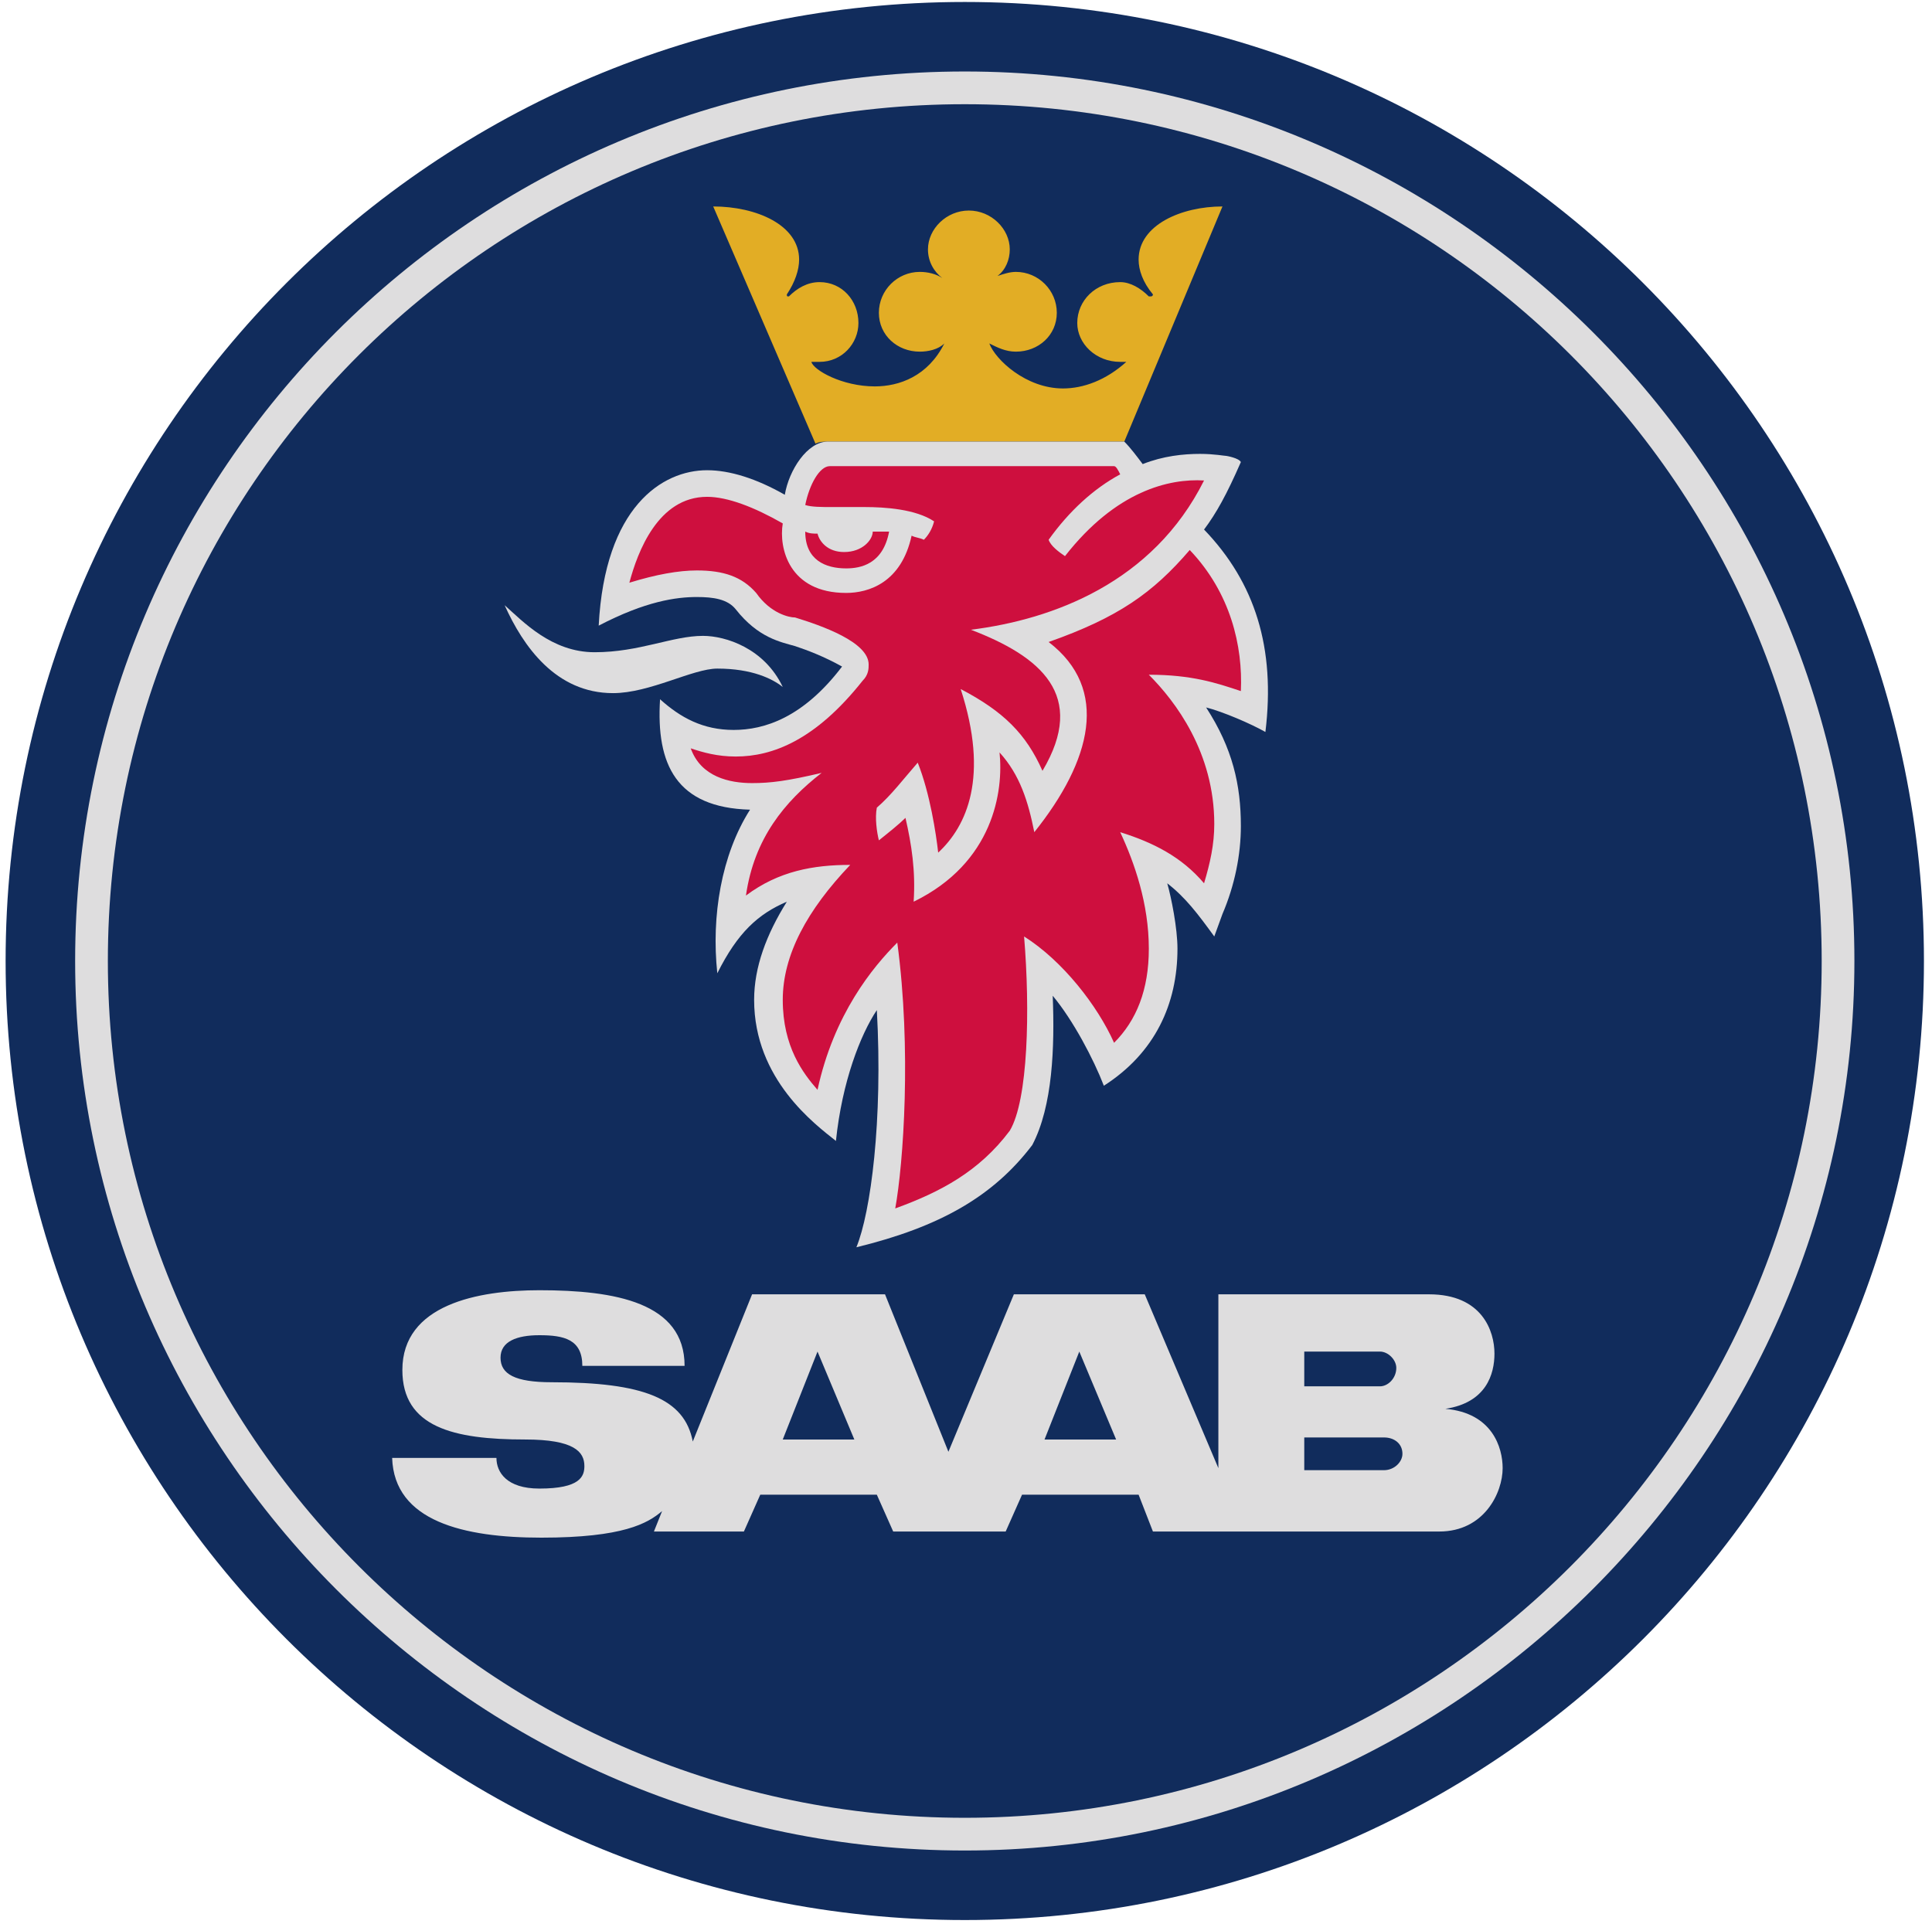 <?xml version="1.0" encoding="utf-8"?>
<svg xmlns="http://www.w3.org/2000/svg" width="250" height="249" viewBox="0 0 250 249" fill="none">
<g clip-path="url(#clip0_2990_16214)">
<path fill-rule="evenodd" clip-rule="evenodd" d="M248.958 124.371C248.958 55.83 193.383 0.255 124.842 0.255C56.3 0.255 0.726 55.83 0.726 124.371C0.726 192.913 56.3 248.487 124.842 248.487C193.383 248.487 248.958 192.913 248.958 124.371Z" fill="#112C5C"/>
<path fill-rule="evenodd" clip-rule="evenodd" d="M124.842 9.252C188.09 9.252 239.959 60.856 239.959 124.371C239.959 187.619 188.09 239.489 124.842 239.489C61.328 239.489 9.723 187.619 9.723 124.371C9.723 60.856 61.328 9.252 124.842 9.252Z" fill="#DEDDDE"/>
<path fill-rule="evenodd" clip-rule="evenodd" d="M235.726 124.371C235.726 62.974 185.973 13.487 124.842 13.487C63.71 13.487 13.957 62.974 13.957 124.371C13.957 185.503 63.71 235.255 124.842 235.255C185.973 235.255 235.726 185.503 235.726 124.371Z" fill="#112C5C"/>
<path fill-rule="evenodd" clip-rule="evenodd" d="M65.298 78.324C67.68 80.44 71.384 84.41 76.942 84.41C82.764 84.41 86.998 82.293 90.968 82.293C93.879 82.293 98.907 83.881 101.289 88.909C99.966 87.851 97.319 86.528 92.82 86.528C89.645 86.528 84.087 89.704 79.323 89.704C71.913 89.704 67.68 83.617 65.298 78.324Z" fill="#DEDDDE"/>
<path fill-rule="evenodd" clip-rule="evenodd" d="M105.523 57.418L92.29 26.72C97.848 26.72 103.406 29.102 103.406 33.6C103.406 34.924 102.877 36.511 101.818 38.099C101.818 38.363 101.818 38.363 102.083 38.363C103.141 37.305 104.464 36.511 106.052 36.511C108.963 36.511 111.08 38.892 111.08 41.804C111.08 44.45 108.963 46.832 106.052 46.832C105.787 46.832 105.258 46.832 104.993 46.832C105.258 47.891 108.963 50.007 113.197 50.007C116.373 50.007 120.078 48.685 122.195 44.45C121.401 45.244 120.078 45.51 119.019 45.51C116.108 45.51 113.727 43.391 113.727 40.481C113.727 37.569 116.108 35.188 119.019 35.188C120.078 35.188 121.136 35.452 121.93 35.981C120.872 35.188 120.078 33.866 120.078 32.277C120.078 29.631 122.46 27.248 125.371 27.248C128.281 27.248 130.664 29.631 130.664 32.277C130.664 33.6 130.134 34.924 129.075 35.717C129.87 35.452 130.664 35.188 131.457 35.188C134.368 35.188 136.75 37.569 136.75 40.481C136.75 43.391 134.368 45.51 131.457 45.51C130.134 45.51 129.075 44.98 128.017 44.45C128.811 46.568 132.781 50.273 137.544 50.273C140.191 50.273 143.102 49.213 145.747 46.832C145.483 46.832 145.219 46.832 144.955 46.832C141.778 46.832 139.397 44.45 139.397 41.804C139.397 38.892 141.778 36.511 144.955 36.511C146.277 36.511 147.6 37.305 148.658 38.363C148.658 38.363 148.658 38.363 148.924 38.363C148.924 38.363 149.188 38.363 149.188 38.099C147.864 36.511 147.336 34.924 147.336 33.6C147.336 29.102 152.892 26.72 158.186 26.72L145.483 57.152H107.111C106.581 57.152 106.052 57.152 105.523 57.418Z" fill="#E2AD25"/>
<path fill-rule="evenodd" clip-rule="evenodd" d="M101.554 64.033C102.083 60.856 104.464 57.152 107.111 57.152H145.483C146.277 57.947 147.071 59.005 147.864 60.063C150.511 59.005 153.158 58.741 155.275 58.741C157.127 58.741 158.451 59.005 158.716 59.005C158.716 59.005 160.304 59.269 160.568 59.799C158.716 64.033 157.393 66.414 155.804 68.532C162.42 75.413 165.066 83.88 163.743 94.731C161.891 93.673 158.187 92.084 156.069 91.556C159.509 96.848 160.568 101.612 160.568 106.905C160.568 110.609 159.774 114.58 158.187 118.284L157.127 121.195C155.01 118.284 153.422 116.167 151.041 114.314C151.571 116.167 152.364 120.136 152.364 122.783C152.364 129.928 149.453 136.279 142.838 140.514C141.514 137.073 138.867 132.045 136.222 128.869C136.486 135.485 136.222 143.16 133.575 148.188C128.547 154.804 121.666 158.774 110.816 161.42C112.668 156.922 114.256 145.013 113.462 130.722C111.345 133.897 108.963 139.985 108.169 147.659C105.523 145.542 97.584 139.72 97.584 129.399C97.584 125.165 99.172 120.93 101.818 116.695C98.113 118.284 95.466 120.666 92.82 125.959C92.026 118.549 93.35 110.609 97.055 104.787C87.528 104.523 84.881 98.965 85.41 90.496C88.057 92.879 90.968 94.467 94.937 94.467C98.907 94.467 103.936 92.879 108.963 86.263C106.581 84.94 104.464 84.146 102.877 83.616C101.024 83.087 98.113 82.558 95.202 78.852C94.143 77.529 92.291 77.265 90.174 77.265C87.528 77.265 83.558 77.794 77.471 80.969C78.265 65.621 85.675 60.856 91.497 60.856C94.408 60.856 97.848 61.916 101.554 64.033Z" fill="#DEDDDE"/>
<path fill-rule="evenodd" clip-rule="evenodd" d="M69.797 166.978C79.588 166.978 88.586 168.566 88.586 176.77H75.354C75.354 173.33 72.972 172.8 69.797 172.8C66.886 172.8 64.768 173.594 64.768 175.711C64.768 177.828 66.621 178.887 71.385 178.887C83.293 178.887 88.586 181.004 89.645 186.561L97.319 167.508H114.521L122.724 187.885L131.194 167.508H148.13L157.657 190.002V167.508H184.915C191.795 167.508 193.383 172.271 193.383 175.182C193.383 177.828 192.325 181.533 187.031 182.327C193.119 182.857 194.442 187.355 194.442 190.002C194.442 193.178 192.061 198.206 186.239 198.206H149.188L147.336 193.442H132.251L130.134 198.206H115.579L113.462 193.442H98.377L96.26 198.206H84.617L85.675 195.559C83.823 197.147 80.647 199 70.061 199C60.005 199 51.007 196.882 50.743 188.679H64.239C64.239 190.531 65.562 192.648 69.797 192.648C75.089 192.648 75.619 191.061 75.619 189.737C75.619 187.885 74.296 186.297 67.944 186.297C58.682 186.297 52.066 184.709 52.066 177.299C52.066 168.831 61.858 166.978 69.797 166.978ZM135.162 186.297H144.425L139.661 174.918L135.162 186.297ZM101.289 186.297H110.551L105.787 174.918L101.289 186.297ZM178.564 179.416C179.621 179.416 180.681 178.357 180.681 177.034C180.681 175.976 179.621 174.918 178.564 174.918H168.771V179.416H178.564ZM168.771 190.267H179.093C180.415 190.267 181.475 189.208 181.475 188.149C181.475 186.826 180.415 186.033 179.093 186.033H168.771V190.267Z" fill="#DEDDDE"/>
<path fill-rule="evenodd" clip-rule="evenodd" d="M112.933 68.798C112.933 69.856 111.61 71.443 109.228 71.443C107.111 71.443 106.052 70.12 105.787 69.062C105.258 69.062 104.729 69.062 104.199 68.798C104.199 72.503 106.846 73.561 109.493 73.561C111.345 73.561 114.256 73.031 115.05 68.798C114.521 68.798 113.727 68.798 112.933 68.798Z" fill="#CE0F3E"/>
<path fill-rule="evenodd" clip-rule="evenodd" d="M101.289 67.738C97.584 65.621 94.143 64.298 91.497 64.298C85.146 64.298 82.499 71.443 81.44 75.413C84.881 74.354 87.792 73.826 90.174 73.826C93.614 73.826 95.996 74.618 97.848 76.736C99.701 79.382 102.083 79.912 102.877 79.912C106.317 80.97 112.403 83.087 112.403 85.998C112.403 86.528 112.403 87.322 111.609 88.115C105.523 95.791 99.966 97.908 95.202 97.908C92.82 97.908 90.968 97.378 89.38 96.849C90.703 100.553 94.408 101.347 97.319 101.347C99.701 101.347 101.818 101.083 106.317 100.025C101.554 103.73 97.584 108.493 96.525 115.902C100.759 112.727 105.258 111.933 110.022 111.933C104.464 117.755 101.289 123.577 101.289 129.4C101.289 135.486 103.935 138.926 105.787 141.043C107.905 131.252 112.933 125.165 116.108 121.989C117.96 135.751 116.902 150.571 115.844 156.393C121.666 154.275 126.694 151.629 130.664 146.336C133.045 142.367 133.309 130.723 132.516 121.195C137.544 124.371 142.042 130.194 144.161 134.957C147.071 132.046 148.658 128.076 148.658 122.783C148.658 116.962 146.807 111.669 144.955 107.699C149.188 109.022 152.893 110.875 155.804 114.315C156.597 111.669 157.127 109.286 157.127 106.641C157.127 97.378 152.099 90.762 148.658 87.322C154.216 87.322 157.393 88.38 160.568 89.439C160.832 83.617 159.244 76.736 153.952 71.179C149.188 76.736 144.689 79.912 135.692 83.087C143.631 89.175 141.249 98.436 133.839 107.699C133.045 103.73 131.986 100.289 129.34 97.378C129.87 102.406 128.546 111.669 118.225 116.696C118.49 112.727 117.96 109.286 117.167 105.846C116.373 106.641 115.05 107.699 113.727 108.757C113.462 107.699 113.197 105.846 113.462 104.524C115.315 102.936 116.902 100.819 118.754 98.702C120.342 102.671 121.136 107.963 121.401 110.346C125.106 106.905 128.017 100.553 124.312 89.175C129.87 92.084 132.781 94.995 134.897 99.76C140.72 89.969 134.633 84.94 125.636 81.5C136.222 80.176 149.188 75.413 155.804 62.182C151.305 61.916 144.425 63.504 137.809 71.973C137.016 71.443 135.956 70.649 135.692 69.856C138.338 66.151 141.514 63.24 144.955 61.387C144.689 60.857 144.425 60.329 144.161 60.329H107.375C106.052 60.329 104.729 62.71 104.199 65.357C104.993 65.621 106.317 65.621 107.64 65.621C108.963 65.621 110.286 65.621 111.874 65.621C114.521 65.621 118.49 65.885 120.872 67.473C120.607 68.532 120.078 69.326 119.548 69.856C119.019 69.591 118.49 69.591 117.96 69.326C116.638 75.413 112.403 76.736 109.493 76.736C102.083 76.736 100.759 70.913 101.289 67.738Z" fill="#CE0F3E"/>
</g>
<defs>
<clipPath id="clip0_2990_16214">
<rect width="250" height="248.941" fill="white"/>
</clipPath>
</defs>
</svg>